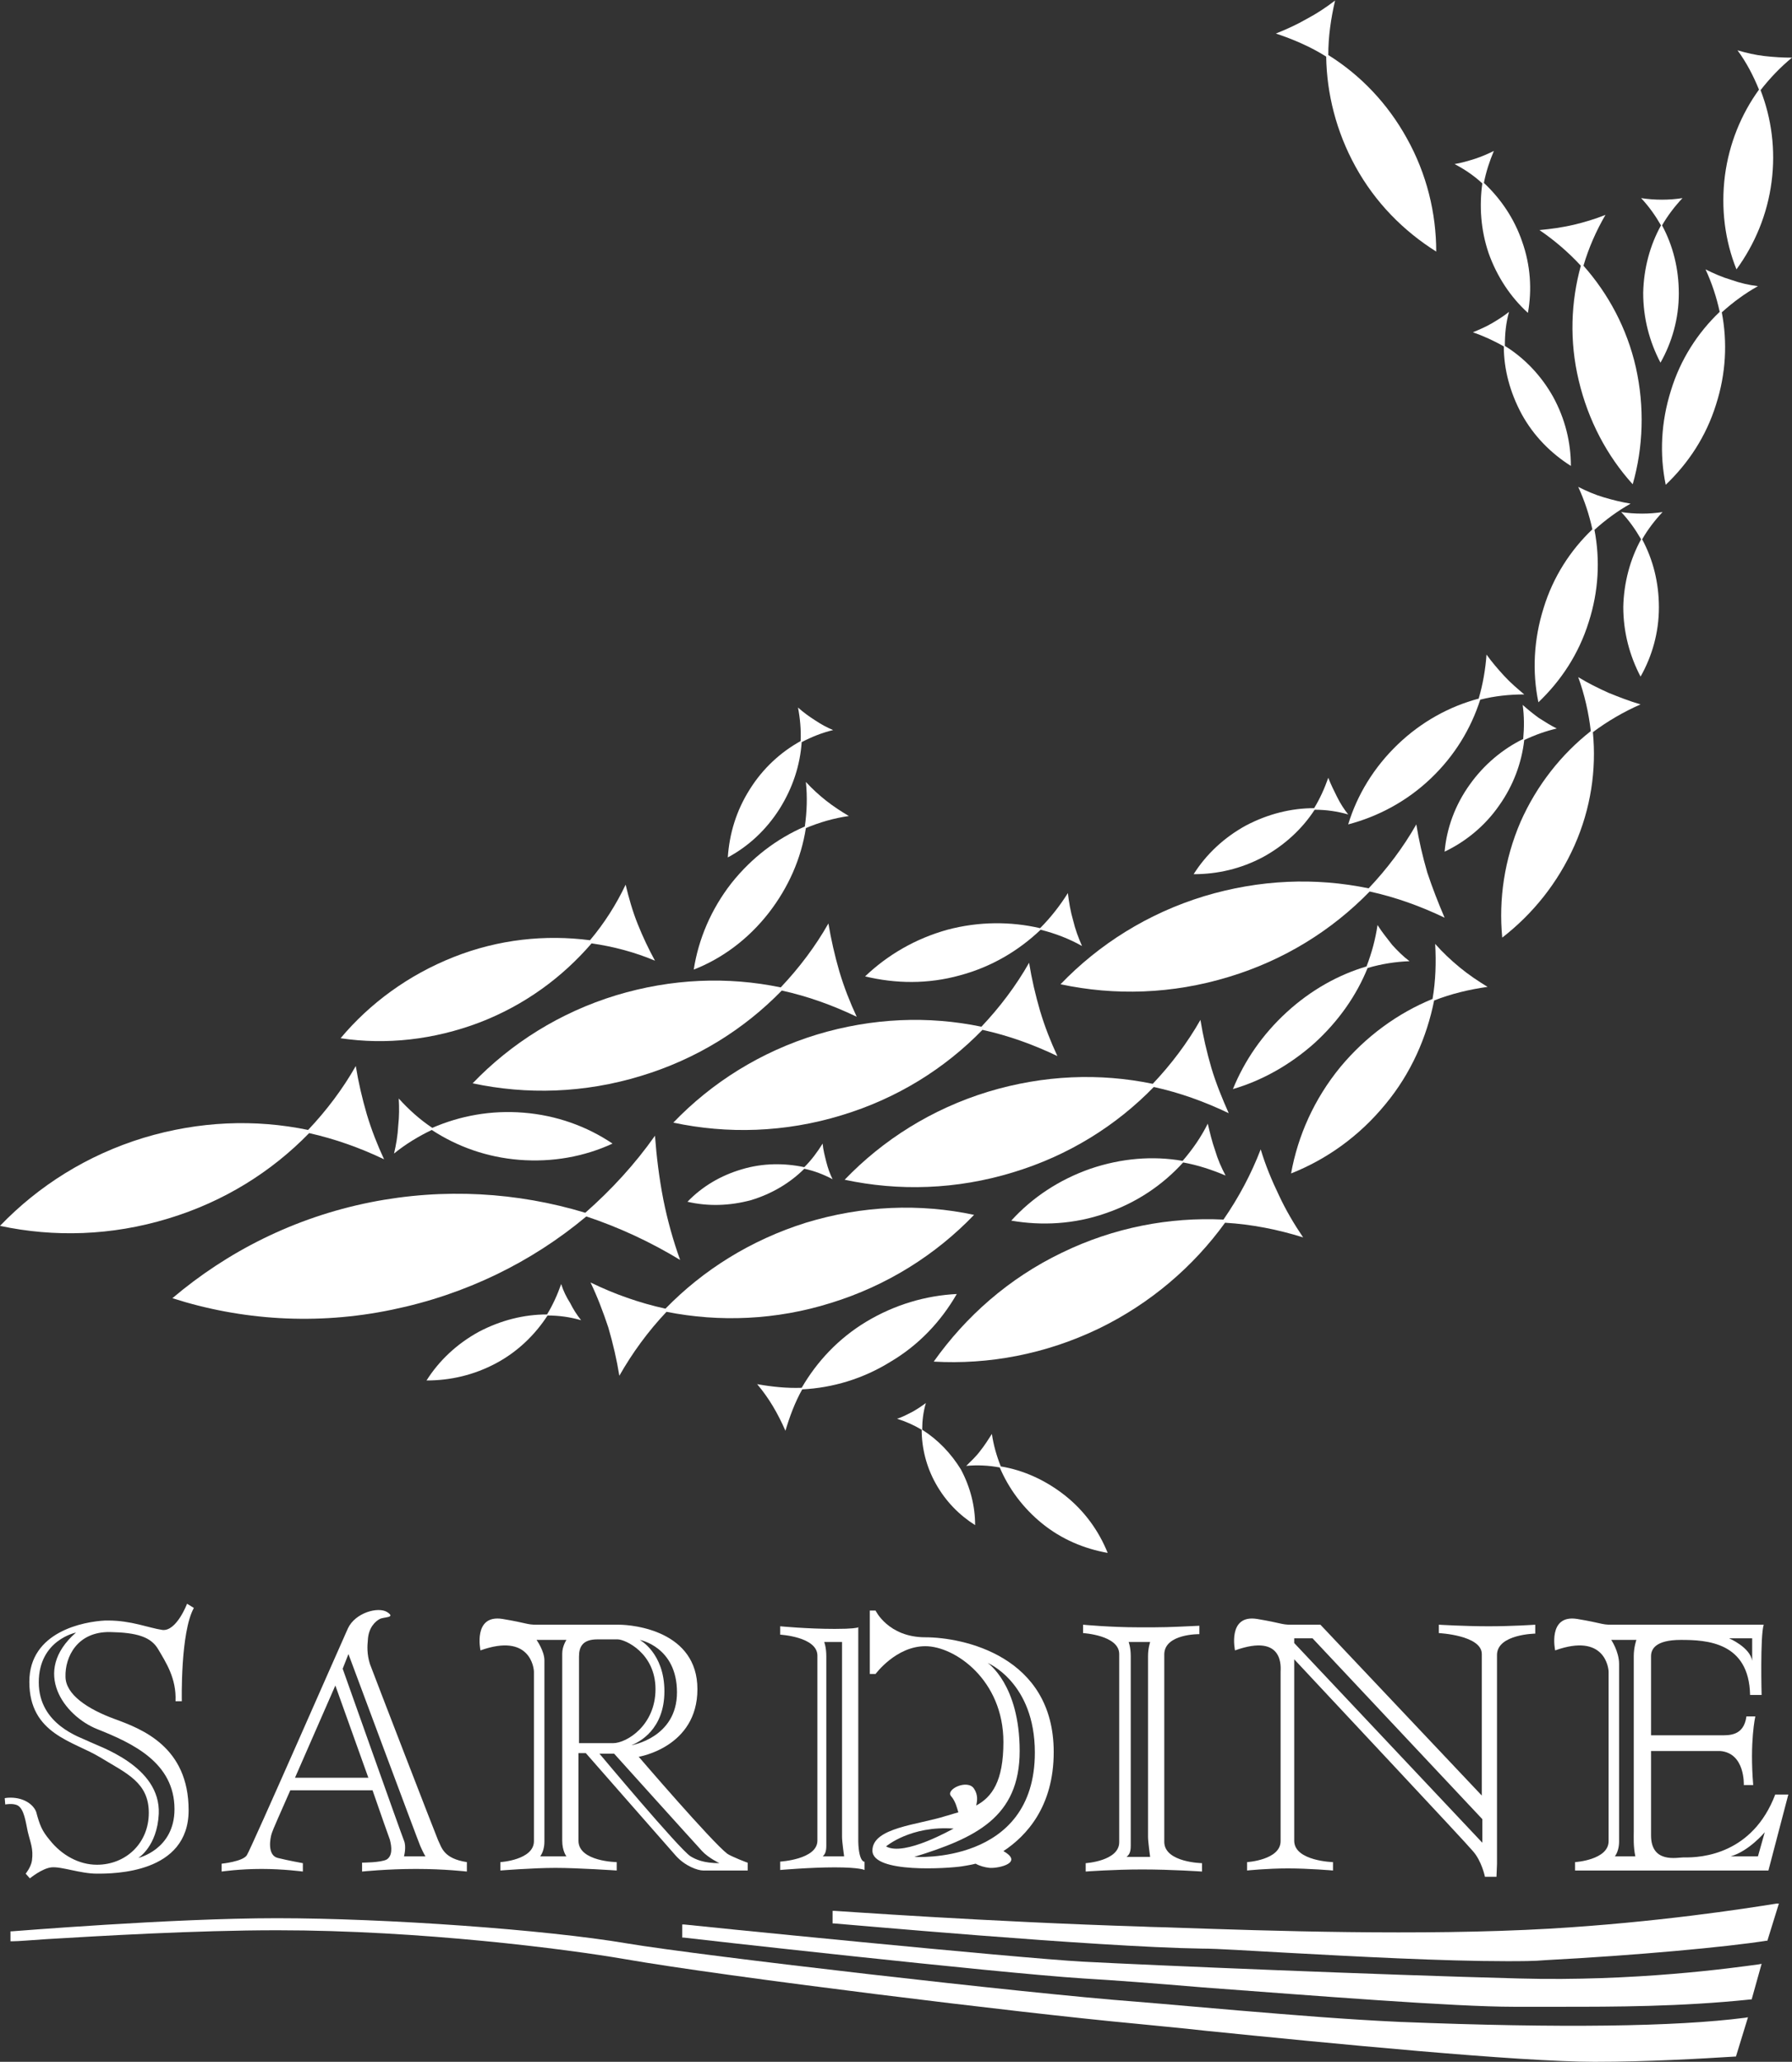 <?xml version="1.0"?>

<!-- Generator: Adobe Illustrator 21.1.0, SVG Export Plug-In . SVG Version: 6.00 Build 0) -->
<svg version="1.1" id="レイヤー_1" xmlns="http://www.w3.org/2000/svg" xmlns:xlink="http://www.w3.org/1999/xlink" x="0px" y="0px" viewBox="0 0 342 393.4" style="enable-background:new 0 0 342 393.4;" xml:space="preserve" width="342" height="393.4">
<rect x="0" y="0" width="342" height="393.4" fill="#333333" stroke="none"/>
<style type="text/css"> .st0{fill:#FFFFFF;}
</style>
<g> <g> <path class="st0" d="M258.7,31.8c3.8,6.9,9.2,12.3,15.4,16.2c0-7.3-1.8-14.8-5.6-21.6c-3.7-6.7-8.9-12.1-15-15.9 c0-3.5,0.5-7,1.3-10.4c-1.7,1.3-3.5,2.5-5.4,3.5c-1.9,1.1-3.9,2-5.9,2.8c3.3,1.1,6.6,2.5,9.6,4.4C253.2,17.8,255,25.1,258.7,31.8z "></path> <path class="st0" d="M301.7,50.7c-1.9,6.9-2.2,14.4-0.4,21.9c1.8,7.6,5.4,14.4,10.3,19.8c2-7,2.3-14.7,0.6-22.3 c-1.7-7.5-5.3-14.1-10-19.4c1-3.4,2.4-6.6,4.2-9.7c-2,0.8-4,1.4-6.1,1.9c-2.2,0.5-4.3,0.8-6.5,1C296.6,45.8,299.3,48.1,301.7,50.7 z"></path> <path class="st0" d="M272.4,166.5c-0.9-3.1-1.6-6.1-2.1-9.2c-2.5,4.4-5.6,8.5-9.1,12.2c-10.1-2.1-20.8-1.7-31.4,1.5 c-10.8,3.3-20.1,9.2-27.4,16.8c10.3,2.2,21.3,1.9,32.1-1.4c10.6-3.2,19.7-8.9,26.9-16.3c5,1.1,9.7,2.8,14.3,5 C274.5,172.3,273.4,169.5,272.4,166.5z"></path> <path class="st0" d="M158.1,176.2c-2.5,4.4-5.6,8.5-9.1,12.2c-10.1-2.1-20.8-1.7-31.4,1.5c-10.8,3.3-20.1,9.2-27.4,16.8 c10.3,2.2,21.3,1.9,32.1-1.4c10.6-3.2,19.7-8.9,26.9-16.3c5,1.1,9.7,2.8,14.3,5c-1.3-2.8-2.4-5.6-3.3-8.6 C159.3,182.3,158.6,179.2,158.1,176.2z"></path> <path class="st0" d="M126.6,228.9c-0.8-4.1-1.3-8.2-1.6-12.2c-3.8,5.4-8.3,10.3-13.3,14.7c-12.9-3.9-26.9-4.8-41-2 c-14.5,2.9-27.3,9.4-37.8,18.3c13.1,4.2,27.5,5.2,41.9,2.2c14.1-2.9,26.7-9.1,37.1-17.8c6.3,2.1,12.3,4.9,17.9,8.3 C128.5,236.8,127.4,232.9,126.6,228.9z"></path> <path class="st0" d="M91.5,195.1c8.6-3.3,15.8-8.6,21.4-15.1c4.2,0.6,8.3,1.7,12.1,3.3c-1.2-2.2-2.3-4.5-3.3-7 c-1-2.5-1.7-5-2.3-7.5c-1.8,3.8-4.1,7.4-6.8,10.6c-8.5-1.1-17.4-0.2-26,3.2C78,186,70.6,191.4,65,198.1 C73.7,199.4,82.8,198.4,91.5,195.1z"></path> <path class="st0" d="M187.5,196.5c5,1.1,9.7,2.8,14.3,5c-1.3-2.8-2.4-5.6-3.3-8.6c-0.9-3.1-1.6-6.1-2.1-9.2 c-2.5,4.4-5.6,8.5-9.1,12.2c-10.1-2.1-20.8-1.7-31.4,1.5c-10.8,3.3-20.1,9.2-27.4,16.8c10.3,2.2,21.3,1.9,32.1-1.4 C171.2,209.6,180.3,203.9,187.5,196.5z"></path> <path class="st0" d="M73.3,221.2c-1.3-2.8-2.4-5.6-3.3-8.6c-0.9-3.1-1.6-6.1-2.1-9.2c-2.5,4.4-5.6,8.5-9.1,12.2 c-10.1-2.1-20.8-1.7-31.4,1.5c-10.8,3.3-20.1,9.2-27.4,16.8c10.3,2.2,21.3,1.9,32.1-1.4c10.6-3.2,19.7-8.9,26.9-16.3 C63.9,217.3,68.7,219,73.3,221.2z"></path> <path class="st0" d="M231.2,203.8c-0.9-3.1-1.6-6.1-2.1-9.2c-2.5,4.4-5.6,8.5-9.1,12.2c-10.1-2.1-20.8-1.7-31.4,1.5 c-10.8,3.3-20.1,9.2-27.4,16.8c10.3,2.2,21.3,1.9,32.1-1.4c10.6-3.2,19.7-8.9,26.9-16.3c5,1.1,9.7,2.8,14.3,5 C233.3,209.7,232.1,206.8,231.2,203.8z"></path> <path class="st0" d="M185.9,231.8c-10.3-2.2-21.3-1.8-32.1,1.5c-10.5,3.3-19.6,9-26.8,16.4c-5-1.1-9.8-2.8-14.3-5 c1.3,2.7,2.4,5.6,3.4,8.6c0.9,3.1,1.6,6.1,2.1,9.2c2.5-4.4,5.5-8.5,9-12.2c10.1,2,20.9,1.6,31.4-1.7 C169.3,245.3,178.6,239.4,185.9,231.8z"></path> <path class="st0" d="M240.6,219.3c-1.8,4.7-4.2,9.2-7.1,13.4c-10.3-0.5-20.9,1.5-30.8,6.3c-10.2,4.9-18.4,12.2-24.5,20.8 c10.5,0.6,21.3-1.4,31.5-6.3c9.9-4.8,18.1-11.9,24.1-20.2c5.1,0.3,10.1,1.3,14.9,2.8c-1.7-2.5-3.3-5.2-4.6-8 C242.7,225.2,241.5,222.3,240.6,219.3z"></path> <path class="st0" d="M307,132.2c-2-0.9-4-1.9-5.8-3c1.2,3.3,2,6.8,2.4,10.3c-5.6,4.4-10.3,10.3-13.4,17.3 c-3.1,7.2-4.2,14.8-3.5,22.1c5.8-4.5,10.6-10.4,13.8-17.6c3.1-7,4.2-14.4,3.5-21.6c2.8-2.1,5.9-3.9,9.1-5.3 C311,133.8,309,133,307,132.2z"></path> <path class="st0" d="M273.9,180.1c0.2,3.5,0.1,7-0.5,10.5c-6.6,2.7-12.7,7.1-17.6,13c-5,6.1-8.1,13.1-9.4,20.3 c6.8-2.7,13-7.1,18-13.2c4.9-5.9,7.9-12.8,9.3-19.8c3.3-1.3,6.7-2.1,10.2-2.6c-1.8-1.1-3.6-2.3-5.3-3.7 C276.9,183.2,275.3,181.7,273.9,180.1z"></path> <path class="st0" d="M330.4,53.4c-1.7-0.5-3.3-1.2-4.9-2c1.2,2.6,2.1,5.3,2.7,8.1c-4.2,4-7.5,9.1-9.3,15c-1.9,6-2.2,12.2-1,18 c4.3-4.1,7.7-9.2,9.6-15.3c1.9-5.9,2.2-11.9,1.1-17.6c2.1-1.9,4.4-3.6,6.9-5C333.8,54.4,332.1,54,330.4,53.4z"></path> <path class="st0" d="M290.9,132.5c-1.3-1.1-2.6-2.2-3.8-3.5c-1.2-1.3-2.4-2.7-3.4-4.1c-0.2,2.8-0.7,5.7-1.5,8.4 c-5.6,1.5-10.9,4.4-15.4,8.7c-4.6,4.4-7.8,9.7-9.5,15.3c5.7-1.5,11.2-4.4,15.8-8.8c4.5-4.3,7.6-9.4,9.4-15 C285.2,132.8,288.1,132.5,290.9,132.5z"></path> <path class="st0" d="M183.2,186.1c6-1.6,11.2-4.7,15.4-8.7c2.8,0.7,5.4,1.7,7.9,3.1c-0.7-1.6-1.3-3.2-1.7-4.9 c-0.5-1.7-0.8-3.5-1-5.2c-1.5,2.4-3.3,4.7-5.3,6.7c-5.6-1.3-11.7-1.3-17.7,0.3c-6.1,1.7-11.4,4.8-15.7,8.9 C170.9,187.7,177.1,187.8,183.2,186.1z"></path> <path class="st0" d="M75.2,220.1c2.2-1.8,4.7-3.3,7.2-4.5c4.9,3.2,10.5,5.2,16.7,5.7c6.3,0.5,12.4-0.6,17.8-3.1 c-4.9-3.3-10.7-5.4-17-5.9c-6.2-0.5-12.1,0.6-17.4,2.9c-2.4-1.6-4.5-3.5-6.4-5.6c0.1,1.7,0.1,3.4-0.1,5.2 C75.9,216.7,75.6,218.4,75.2,220.1z"></path> <path class="st0" d="M146.7,174.2c3.8-4.9,6.2-10.4,7.1-16.2c2.6-1.1,5.4-1.9,8.2-2.3c-1.5-0.9-2.9-1.8-4.3-2.9 c-1.4-1.1-2.7-2.3-3.9-3.6c0.3,2.8,0.2,5.7-0.2,8.5c-5.3,2.3-10.1,5.9-14,10.8c-3.9,5-6.3,10.7-7.2,16.5 C137.8,182.9,142.8,179.2,146.7,174.2z"></path> <path class="st0" d="M306.1,94.9c-1.7-0.5-3.3-1.2-4.9-2c1.2,2.6,2.1,5.3,2.7,8.1c-4.2,4-7.5,9.1-9.3,15c-1.9,6-2.2,12.2-1,18 c4.3-4.1,7.7-9.2,9.6-15.3c1.9-5.9,2.2-11.9,1.1-17.6c2.1-1.9,4.4-3.6,6.9-5C309.4,95.8,307.8,95.4,306.1,94.9z"></path> <path class="st0" d="M225.7,221.5c-5.7-1-11.7-0.5-17.6,1.5c-6,2.1-11.1,5.5-15.1,9.9c5.8,1,12,0.7,18-1.4 c5.9-2,10.9-5.4,14.8-9.7c2.8,0.5,5.5,1.4,8.1,2.5c-0.8-1.5-1.5-3.1-2-4.8c-0.6-1.7-1-3.4-1.4-5.1 C229.2,217,227.6,219.3,225.7,221.5z"></path> <path class="st0" d="M182.6,246.9c-5.9,0.3-11.8,2-17.3,5.3c-5.3,3.2-9.4,7.6-12.3,12.6c-2.9,0.1-5.7-0.2-8.5-0.7 c1.1,1.3,2.1,2.7,3,4.2c0.9,1.5,1.7,3.1,2.4,4.7c0.8-2.7,1.8-5.4,3.2-7.9c5.8-0.3,11.6-2,16.9-5.3 C175.4,256.6,179.6,252.1,182.6,246.9z"></path> <path class="st0" d="M262.9,176.5c-0.4,2.7-1.1,5.3-2.1,7.9c-5.4,1.6-10.6,4.5-15.2,8.7c-4.7,4.3-8.1,9.3-10.3,14.7 c5.5-1.6,10.9-4.6,15.6-8.8c4.6-4.2,8-9.1,10.1-14.3c2.7-0.8,5.4-1.2,8-1.3c-1.2-0.9-2.3-2-3.3-3.1 C264.7,179,263.7,177.8,262.9,176.5z"></path> <path class="st0" d="M342,11c-1.7,0-3.4-0.1-5.2-0.3c-1.8-0.2-3.5-0.6-5.2-1.1c1.7,2.3,3,4.8,4.1,7.5c-3.4,4.7-5.7,10.3-6.5,16.4 c-0.8,6.3,0,12.4,2.2,17.9c3.5-4.8,5.9-10.5,6.7-16.7c0.8-6.1,0-12.1-2.1-17.5C337.8,14.9,339.8,12.8,342,11z"></path> <path class="st0" d="M176,272.8c0-1.7,0.2-3.4,0.7-5.1c-0.8,0.6-1.7,1.2-2.6,1.7c-1,0.5-1.9,1-2.9,1.3c1.6,0.5,3.2,1.2,4.7,2.1 c0,3.5,0.9,7.1,2.7,10.3c1.9,3.4,4.5,6,7.5,7.9c0-3.6-0.9-7.2-2.7-10.6C181.5,277.3,179,274.7,176,272.8z"></path> <path class="st0" d="M203.2,285.3c-3.7-2.9-7.9-4.8-12.2-5.5c-0.8-2-1.4-4.1-1.7-6.2c-0.7,1.1-1.4,2.2-2.2,3.2 c-0.8,1.1-1.8,2-2.7,2.9c2.1-0.2,4.3-0.1,6.4,0.3c1.7,4,4.4,7.7,8.1,10.7c3.7,3,8,4.8,12.5,5.6C209.7,292.1,207,288.3,203.2,285.3 z"></path> <path class="st0" d="M313.6,55.9c0,4.8,1.2,9.3,3.3,13.3c2.2-3.9,3.5-8.4,3.5-13.2c0-4.7-1.1-9.1-3.2-13c1.1-1.9,2.4-3.6,3.9-5.2 c-1.3,0.2-2.6,0.3-3.9,0.3c-1.4,0-2.7-0.1-4-0.3c1.5,1.6,2.7,3.3,3.8,5.2C314.9,46.8,313.7,51.2,313.6,55.9z"></path> <path class="st0" d="M297.1,139c-1.2-0.6-2.3-1.3-3.4-2c-1.1-0.8-2.1-1.6-3.1-2.5c0.3,2.1,0.3,4.3,0.1,6.5 c-3.9,1.9-7.5,4.9-10.2,8.7c-2.8,3.9-4.4,8.3-4.8,12.8c4-1.9,7.7-4.9,10.4-8.8c2.7-3.8,4.3-8.1,4.8-12.5 C293,140.2,295,139.5,297.1,139z"></path> <path class="st0" d="M250.9,154.5c2.2,0,4.3,0.3,6.4,0.9c-0.8-1-1.5-2.1-2.1-3.3c-0.6-1.2-1.2-2.4-1.7-3.7c-0.7,2-1.6,4-2.7,5.8 c-4.4,0-8.8,1.1-13,3.3c-4.2,2.3-7.6,5.5-10,9.3c4.5,0,9-1,13.3-3.3C245.1,161.3,248.5,158.2,250.9,154.5z"></path> <path class="st0" d="M153.5,222.7c-3.8-0.8-7.9-0.8-11.9,0.4c-4.1,1.2-7.6,3.3-10.4,6.2c3.9,0.9,8,0.8,12.1-0.3 c4-1.2,7.5-3.3,10.2-6c1.9,0.4,3.7,1.1,5.4,2c-0.5-1-0.9-2.1-1.2-3.3c-0.3-1.2-0.6-2.3-0.7-3.5C156,219.8,154.9,221.3,153.5,222.7 z"></path> <path class="st0" d="M107.1,245c-0.7,2-1.6,4-2.7,5.8c-4.4,0-8.8,1.1-13,3.3c-4.2,2.3-7.6,5.5-10,9.3c4.5,0,9-1,13.3-3.3 c4.1-2.2,7.4-5.4,9.8-9.1c2.2,0,4.3,0.3,6.4,0.9c-0.8-1-1.5-2.1-2.1-3.3C108.1,247.5,107.5,246.3,107.1,245z"></path> <path class="st0" d="M148.8,154.3c2.5-4,3.9-8.3,4.2-12.7c1.9-1,3.9-1.8,6-2.3c-1.2-0.5-2.3-1.1-3.5-1.9c-1.1-0.7-2.2-1.5-3.2-2.4 c0.4,2.1,0.6,4.3,0.5,6.4c-3.8,2.1-7.2,5.2-9.7,9.2c-2.6,4.1-3.9,8.5-4.2,13C142.8,161.5,146.2,158.4,148.8,154.3z"></path> <path class="st0" d="M313.4,98c-1.4,0-2.7-0.1-4-0.3c1.5,1.6,2.7,3.3,3.8,5.2c-2.1,3.8-3.3,8.3-3.4,12.9c0,4.8,1.2,9.3,3.3,13.3 c2.2-3.9,3.5-8.4,3.5-13.2c0-4.7-1.1-9.1-3.2-13c1.1-1.9,2.4-3.6,3.9-5.2C316,97.9,314.7,98,313.4,98z"></path> <path class="st0" d="M284.1,48.3c1.6,4.5,4.2,8.4,7.5,11.4c0.8-4.4,0.5-9.1-1.1-13.6c-1.5-4.4-4.1-8.2-7.3-11.2 c0.4-2.1,1.1-4.2,1.9-6.1c-1.2,0.6-2.4,1.1-3.6,1.5c-1.3,0.4-2.6,0.8-3.9,1c1.9,1,3.7,2.2,5.3,3.7 C282.3,39.3,282.6,43.9,284.1,48.3z"></path> <path class="st0" d="M288,59.5c-1,0.8-2.1,1.5-3.3,2.2c-1.2,0.7-2.4,1.2-3.6,1.7c2,0.7,4,1.6,5.9,2.7c0,4.4,1.2,8.8,3.4,12.9 c2.3,4.2,5.6,7.5,9.4,9.9c0-4.5-1.1-9-3.4-13.2c-2.3-4.1-5.5-7.4-9.2-9.7C287.2,63.7,287.4,61.6,288,59.5z"></path> </g> <g> <g> <g> <path class="st0" d="M20.5,309.2C20.5,309.2,20.5,309.2,20.5,309.2c0.1,0,0.1,0,0.2,0H20.5z"></path> <path class="st0" d="M21.9,328c-5.2-1.9-9.4-4.7-9.4-8.1c-0.1-3.7,2.2-8.6,8.5-8.5c5.1,0.1,7.8,0.9,9.2,3.3 c1.4,2.4,3.5,5.5,3.3,9.9h1.2c0,0-0.3-13.1,2.3-17.8l-1.3-0.8c0,0-2,5.3-4.7,5c-2.7-0.4-5.9-1.8-10.4-1.8c-0.2,0-0.3,0-0.5,0 c-4.1,0.2-14.5,2.1-14.5,11.7c0,10,8.4,11.3,13.5,14.4c5.1,3.1,9.3,4.8,9.3,10.6c0,5.8-4.4,9.9-9.9,9.9c-3.4,0-6.7-1.8-9-4.7 c-1.5-1.8-1.9-2.8-2.6-5.4C6.4,344.4,4.7,343,2,343c-0.7,0-1.1,0.1-1.1,0.1l0.1,1.2c0,0,1.5-0.3,2.4,0.2c1.2,0.7,1.5,3.1,1.9,5 c0.5,2.1,1.1,3.2,0.8,5.5c-0.2,1.3-1.2,2.5-1.2,2.5l0.8,0.9c0,0,2.3-1.9,4.1-2.1c1.9-0.2,5.5,1.2,8.7,1.2S36,357.5,36,345.4 S27.1,329.9,21.9,328z M26.4,354.5c0,0,3.6-2.2,3.9-8.4c0.4-9.2-11.6-12.9-13.5-13.9c-1.4-0.7-9.4-3.1-9.4-11.2 c0-8.1,7.1-9.5,7.1-9.5c-8.6,7.5-2.2,15.9,4,18.4c6.8,2.7,14.8,6.4,14.8,15.3C33.3,352.9,26.4,354.5,26.4,354.5z"></path> </g> <path class="st0" d="M83.6,351.1c-0.6-1.4-12.3-31.7-13-33.6c-0.6-1.9-0.5-3.5-0.4-4.5c0.1-2.5,1.5-3.7,2.3-4.1s3.1-0.2,1.4-1.3 s-6.1,0.1-7.5,3.1c-1.1,2.4-18.5,42.1-19.3,43.3s-4.8,1.6-4.8,1.6v1.5c0,0,3.4-0.5,7.6-0.5s7.9,0.5,7.9,0.5v-1.6 c0,0-2.8-0.5-4.8-1s-1.5-3.7-1.1-4.8c0.1-0.4,1.6-3.8,3.5-8.1h15.7c1.7,4.9,3.1,8.9,3.3,9.4c0.4,1.5,0.5,3.1-0.6,3.8 c-1.1,0.6-4.7,0.6-4.7,0.6v1.7c0,0,4.8-0.5,10.3-0.5s9.7,0.5,9.7,0.5v-1.8C84.6,354.6,84.3,352.5,83.6,351.1z M56.3,339.2 c3.5-8,7.7-17.6,7.7-17.6s3.4,9.5,6.3,17.6H56.3z M77.1,354.2c0,0,0.5-1.8,0-3c-0.5-1.2-11.7-32.8-11.7-32.8l1.1-2.8 c0,0,13.3,35.7,13.7,36.6c0.7,1.6,1,2,1,2H77.1z"></path> <path class="st0" d="M138.8,353.7c-3-2.3-16.9-18.5-16.9-18.5s11.2-1.8,11.2-12.9S120.9,310,118.1,310c-2.8,0-14.6,0-15.7,0 c-1.9,0-1.7-0.3-6.5-1.1c-5.7-0.9-4.2,6-4.2,6c9.5-3.4,10.2,3.4,10.2,4.1c0,0.6,0,20.9,0,27.5v4.8c0,3.6-6.4,4-6.4,4v1.6 c0,0,6.2-0.5,10.5-0.5c4.3,0,11.7,0.5,11.7,0.5v-1.6c0,0-7.2-0.1-7.3-4c0,0,0-8.3,0-16.8h1.4c0,0,16.3,18.6,17.2,19.6 c1.8,2,4.2,2.8,5.2,2.8c0.9,0,8.5,0,8.5,0v-1.5C142.8,355.5,139.5,354.2,138.8,353.7z M108.1,354.2h-5c0.5-0.7,0.8-1.7,0.8-2.8 c0-2.1,0-32.1,0-34.6c0-1.8-1.5-3.9-1.5-3.9h5.7c0,0-0.8,1.2-0.8,2.6c0,1.4,0,33.7,0,35.7S108.1,354.2,108.1,354.2z M129.2,322.9 c0,8.7-8.7,10.1-8.7,10.1c1.5-0.6,6.3-3,6.3-10.3c0-7.3-4.7-9.8-4.7-9.8S129.2,314.2,129.2,322.9z M110.5,332.6 c0-8,0-15.6,0-16.5c0-1.9,0.7-3.3,3.5-3.3s2.5,0,3.9,0s7.2,2.6,7.2,9.5s-5.5,10.3-8.1,10.3C115.3,332.6,112.5,332.6,110.5,332.6z M131.8,354.2c-2.1-1.3-17.4-19.6-17.4-19.6h2.8c0,0,14.5,16.1,16.8,18.6c1.2,1.3,3.3,2.3,3.3,2.3 C134.3,355.5,132.8,354.8,131.8,354.2z"></path> <g> <path class="st0" d="M163.8,310.4c0,0,0,0,0,0.1C163.9,310.5,163.8,310.4,163.8,310.4z"></path> <path class="st0" d="M163.8,351.4V316c0-4,0-5.1,0-5.5c-0.2,0.1-1.1,0.3-4.5,0.3c-5.3,0-10.4-0.5-10.4-0.5v1.6 c0,0,7.1,0.4,7.1,4c0,2.1,0,35.3,0,35.3c0,3.6-7.1,4-7.1,4v1.6c0,0,5.7-0.5,10.4-0.5c4.8,0,5.7,0.5,5.7,0.5v-1.6 C165,355.3,163.9,355.3,163.8,351.4z M156.9,354.3c0.5-0.4,0.8-0.9,0.8-2.1s0-34.5,0-36.2c0-1.7-0.4-2.7-0.4-2.7h3.4 c0,0.5,0,36.3,0,37.2s0.4,3.7,0.4,3.7H156.9z"></path> </g> <path class="st0" d="M222.2,351.5v-35.9c0.1-3.9,6.7-3.8,6.7-3.8v-1.6c-6.4,0.3-6.4,0.3-11.5,0.3c-5.5,0-10.7-0.5-10.7-0.5v1.6 c0,0,6.9,0.4,6.9,4v35.9c0,3.6-6.4,4-6.4,4v1.6c0,0,5.2-0.4,10.8-0.4c5.7,0,11.4,0.4,11.4,0.4v-1.6 C229.5,355.5,222.3,355.4,222.2,351.5z M219.5,354.3H215c0.5-0.4,0.8-0.9,0.8-2.1s0-34.5,0-36.2c0-1.7-0.4-2.7-0.4-2.7h4.1 c0,0.1-0.4,1.1-0.4,2.7c0,8.4,0,33.7,0,34.5C219.1,351.4,219.5,354.3,219.5,354.3z"></path> <path class="st0" d="M201.1,334.3c0-18.4-17.4-21.9-24.5-21.9c-7.1,0-9.5-5.1-9.5-5.1h-1.1v12.1h1.1c0,0,3.9-5.3,9.5-5.3 c5.6,0,14.9,6.4,14.9,18.3c0,7.5-2.2,10.5-5.2,12.1c0.2-0.8,0.4-2-0.4-3.2c-1.2-1.9-5.5,0.1-4.4,1.4c0.9,1,1.2,2.5,1.4,3.1 c-0.8,0.2-1.6,0.5-2.4,0.7c-5.3,1.7-14,2.2-14,6.6c0,4.4,14.5,3.4,17.1,3c0,0,1.9-0.3,2.6-0.5c0.7,0.4,1.7,0.7,2.7,0.8 c1.8,0.1,6.5-1,2.6-3.2C195.9,350.3,201.1,344.7,201.1,334.3z M169.1,352.3c0,0,4.7-4,12.9-3.4 C181.9,348.9,172.6,354.3,169.1,352.3z M174.5,354.3c11.6-3.6,20.1-7.5,20.1-20.2c0-12.7-6.1-16.8-6.1-16.8s9,3.7,9,17.1 C197.5,355.9,174.5,354.3,174.5,354.3z"></path> <path class="st0" d="M284.1,310.3c-4.6,0-9.5-0.3-9.5-0.3v1.6c0,0,8.2,0.4,8.2,4v27L252,310h-5.6c-1.9,0-1.7-0.3-6.5-1.1 c-5.7-0.9-4.2,6-4.2,6c9.5-3.4,8.7,3.4,8.7,4.1c0,0.6,0,32.3,0,32.3c0,3.6-6.4,4-6.4,4v1.6c0,0,3.8-0.4,7.8-0.4s8.6,0.4,8.6,0.4 v-1.6c0,0-7.3-0.2-7.4-4l0-0.8c0-1.7,0-24.2,0-33.9c6.8,7.3,32.7,34.9,34.1,36.6c1.7,1.9,2.3,4.9,2.3,4.9h2.2l0.1-2.5l0,0v-39.9 c0.1-3.9,7.3-4,7.3-4V310C293,310,288.7,310.3,284.1,310.3z M247,313.5c0-0.4,0-0.7,0-0.9h3.5l32.4,34.5v4.5L247,313.5z"></path> <path class="st0" d="M338.8,342.4c-4.3,11.3-13.9,12.1-17.5,12c-1.2,0-6.2,1.2-6.2-4.2c0-2.4,0-9.2,0-16.1h13.2 c4.8,0.4,4.5,6.5,4.5,6.5h1.8c-0.7-8.3,0.4-13.1,0.4-13.1h-1.7c-0.5,3.8-3.4,3.6-5,3.6h-13.2c0-7.2,0-13.9,0-15.1 c0-1.3,0.8-3.1,5.7-3.1s13,0.4,13.2,10.5h2.2c0,0-0.3-11.1,0.4-13.4L308,310h-0.5c-1.9,0-1.7-0.3-6.5-1.1c-5.7-0.9-4.2,6-4.2,6 c9.5-3.4,10.2,3.4,10.2,4.1c0,0.6,0,20.9,0,27.5v4.8c0,3.6-6.4,4-6.4,4v1.6h36.9l3.8-14.5L338.8,342.4z M334.4,312.6v4.3 c-0.4-2.6-4.4-4.3-4.4-4.3H334.4z M312.1,354.2h-3.9c0.5-0.7,0.8-1.7,0.8-2.8c0-2.1,0-31.4,0-33.9c0-2.4-1.5-4.6-1.5-4.6h4.8 c0,0-0.5,1.4-0.5,3.1c0,1.7,0,32.1,0,33.5C311.8,350.5,311.7,352.3,312.1,354.2z M335.5,354.2h-5.2c3.5-1,6.5-4.6,6.5-4.6 L335.5,354.2z"></path> </g> <g> <path class="st0" d="M339.1,363.2c-6.2,1-23,3.6-43.4,4.8c-24.6,1.4-53.9,0.4-71.5-0.2c-2.3-0.1-4.3-0.1-6.1-0.2 c-29.5-0.9-58.5-3-58.8-3l-0.4,0v2.4l0.3,0c0.5,0,49.9,4.5,70.2,4.8c3,0,8.8,0.4,16.3,0.8c12.9,0.7,29.6,1.6,41.8,1.6 c2.8,0,5.3,0,7.5-0.2c17.2-0.9,34.5-2.5,42.1-3.7l0.2,0l2.2-7.1L339.1,363.2z"></path> <path class="st0" d="M289.9,377.5c-26.9-0.7-69.7-2.5-83.1-3.2c-12.9-0.7-75.6-7-76.2-7.1l-0.4,0v2.5l0.3,0 c0.6,0.1,59.2,6.7,76.3,7.8c5.2,0.3,13.3,0.9,22.7,1.7c21.5,1.6,48,3.7,59.4,3.7c0.3,0,0.7,0,1,0c2.5,0,5.2,0,8,0 c10.1,0,22.8,0,36.2-1.4l0.2,0l1.9-6.8l-0.5,0.1C330.6,375.5,312,378.1,289.9,377.5z"></path> <path class="st0" d="M267.5,385.8l-0.1,0c-10.8-0.5-20.2-1.3-31.1-2.2c-6.1-0.5-12.4-1.1-19.8-1.7c-20.1-1.5-82.6-8.7-96.9-11.1 c-15.3-2.6-45.9-4.8-66.8-4.8c-20.1,0-50.2,2.5-50.5,2.5l-0.3,0v1.9l0.4,0c1.1,0,3.4-0.2,6.4-0.4c10-0.6,28.5-1.7,44.1-1.7 c27.4,0,55.3,3.6,66.3,5.5c19.5,3.4,75.7,10.3,97.3,12.3c3.8,0.4,8.5,0.8,13.8,1.4c23.7,2.4,59.6,5.9,74,5.9 c10.3,0,20.3-0.6,26.8-1l0.2,0l2.3-7.5l-0.6,0.1C319.8,386.7,297.8,387,267.5,385.8z"></path> </g> </g>
</g>
</svg>
